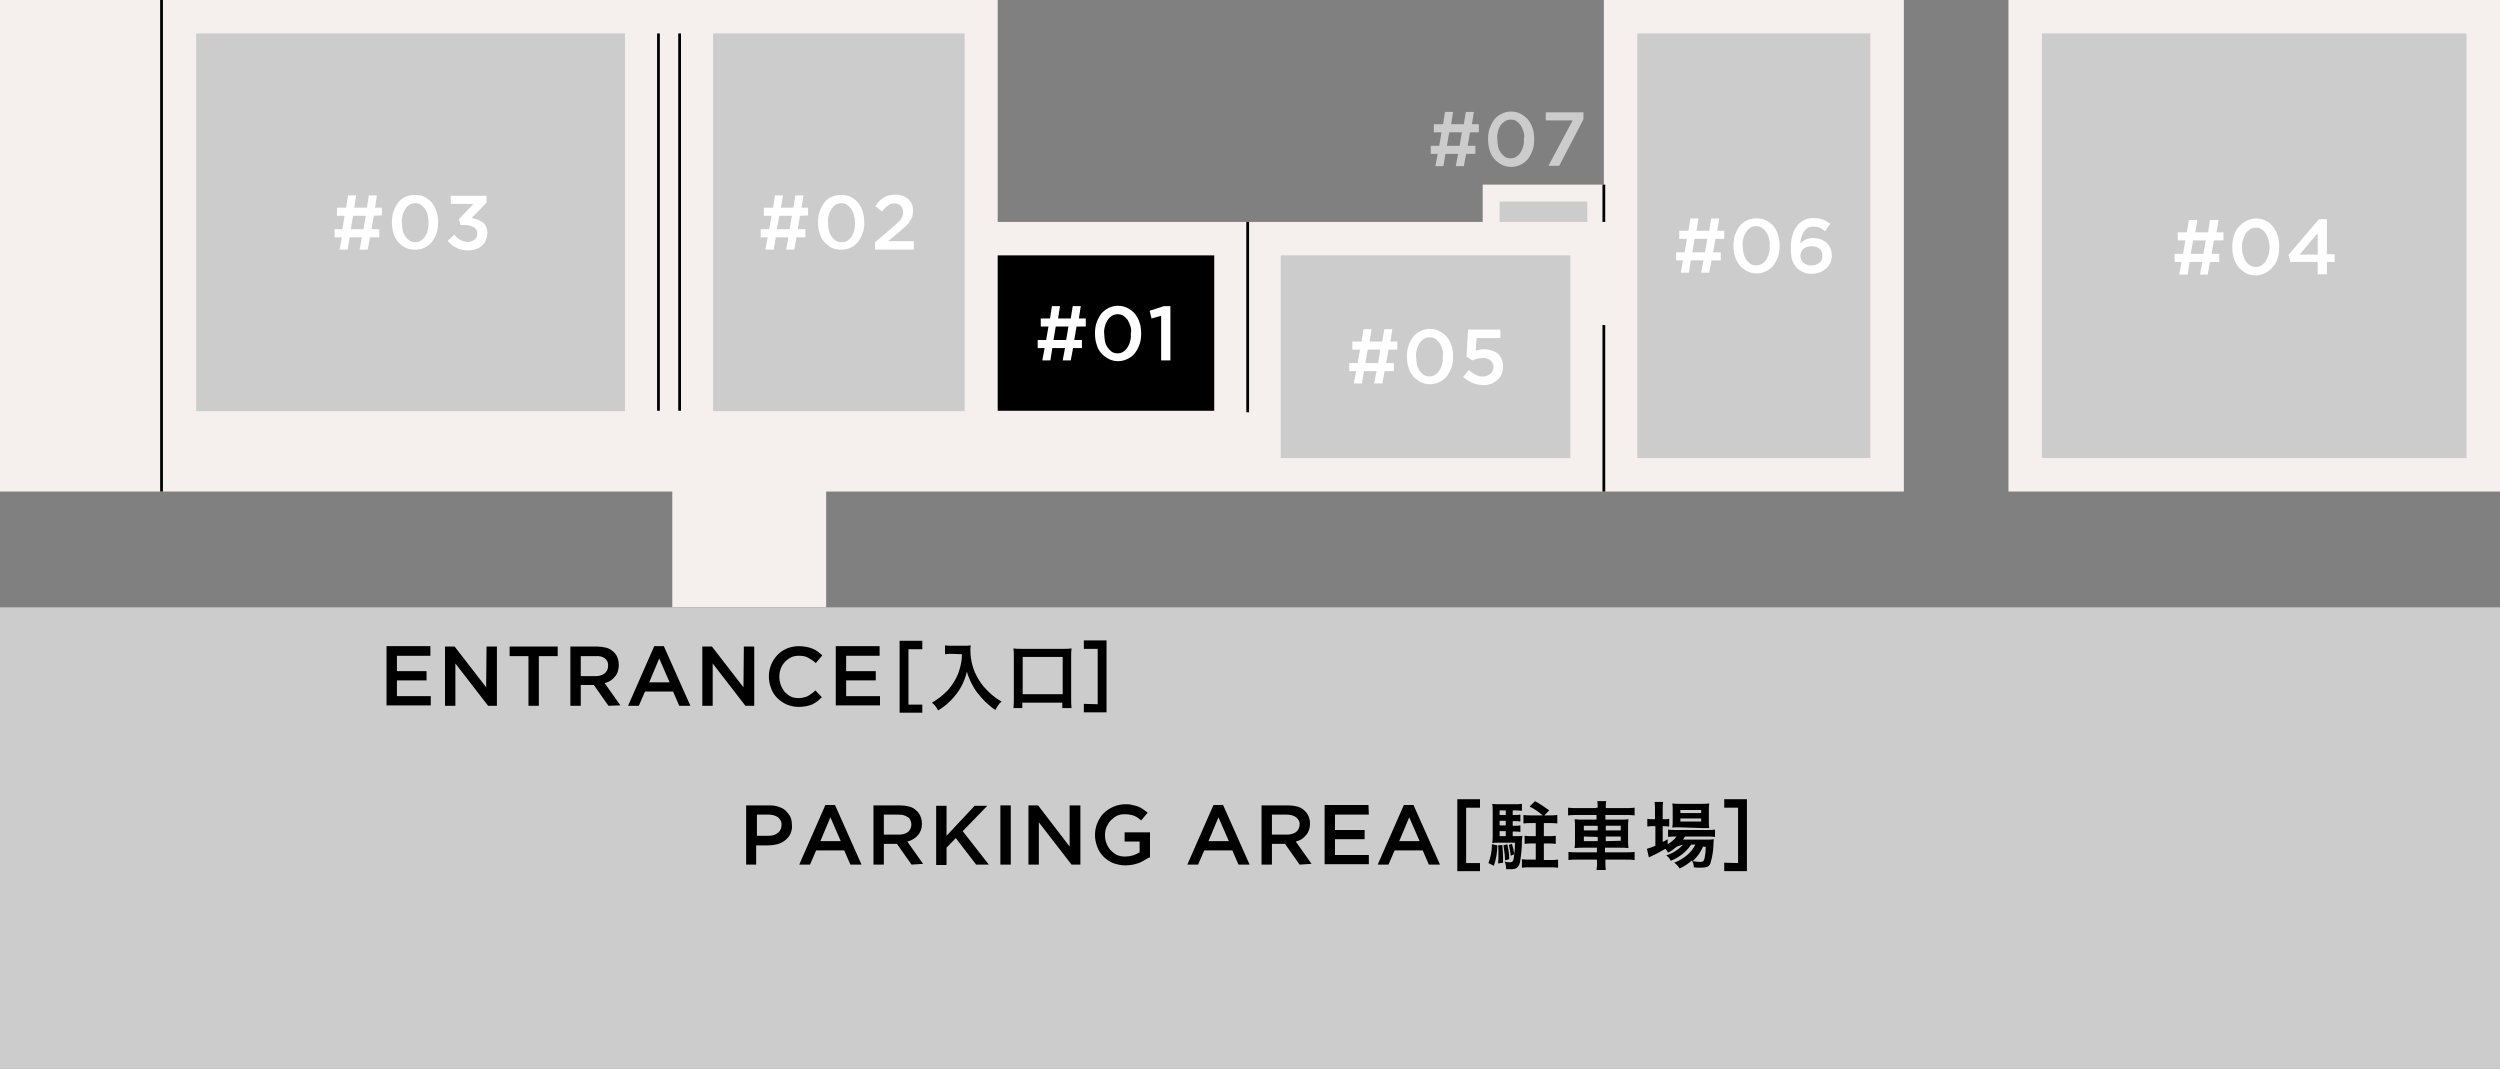 <?xml version="1.0" encoding="utf-8"?>
<!-- Generator: Adobe Illustrator 26.5.3, SVG Export Plug-In . SVG Version: 6.00 Build 0)  -->
<svg version="1.1" id="レイヤー_1" xmlns="http://www.w3.org/2000/svg" xmlns:xlink="http://www.w3.org/1999/xlink" x="0px"
	 y="0px" viewBox="0 0 650 277.9" style="enable-background:new 0 0 650 277.9;" xml:space="preserve">
<rect x="0" y="0" width="650" height="277.9" fill="#808080" stroke="none"/>
<style type="text/css">
	.st0{fill:#F5F0ED;}
	.st1{fill:#CCCCCC;}
	.st2{fill:none;stroke:#000000;stroke-width:0.722;stroke-miterlimit:10;}
	.st3{fill:#FFFFFF;}
</style>
<polygon class="st0" points="174.8,157.9 174.8,127.8 0,127.8 0,0 259.4,0 259.4,57.7 385.5,57.7 385.5,48 417,48 417,0 495,0 
	495,127.8 214.8,127.8 214.8,157.9 "/>
<rect x="522.2" class="st0" width="127.8" height="127.8"/>
<rect y="157.9" class="st1" width="650" height="120"/>
<rect x="185.4" y="8.7" class="st1" width="65.4" height="98.2"/>
<rect x="51" y="8.7" class="st1" width="111.5" height="98.2"/>
<line class="st2" x1="171.2" y1="106.8" x2="171.2" y2="8.7"/>
<line class="st2" x1="176.7" y1="8.7" x2="176.7" y2="106.8"/>
<rect x="259.4" y="66.4" width="56.3" height="40.4"/>
<rect x="333" y="66.4" class="st1" width="75.3" height="52.7"/>
<rect x="389.9" y="52.4" class="st1" width="22.8" height="5.3"/>
<line class="st2" x1="42" y1="0" x2="42" y2="127.8"/>
<rect x="530.9" y="8.7" class="st1" width="110.4" height="110.4"/>
<line class="st2" x1="324.4" y1="107.2" x2="324.4" y2="57.7"/>
<line class="st2" x1="417" y1="84.5" x2="417" y2="127.8"/>
<line class="st2" x1="417" y1="48" x2="417" y2="57.7"/>
<g>
	<path d="M205.5,216.8c-0.3,0.7-0.8,1.2-1.4,1.7c-0.6,0.5-1.3,0.8-2,1c-0.8,0.2-1.6,0.3-2.4,0.3h-3.1v5H194v-15.4h6.1
		c0.8,0,1.7,0.1,2.4,0.4c0.7,0.2,1.3,0.5,1.8,1c0.5,0.5,0.9,1,1.2,1.6c0.3,0.7,0.4,1.4,0.4,2.1C206,215.4,205.8,216.1,205.5,216.8z
		 M202.3,212.5c-0.7-0.5-1.6-0.7-2.4-0.7h-3.1v5.5h3.1c0.9,0,1.7-0.2,2.4-0.8c0.6-0.5,0.9-1.2,0.9-2
		C203.3,213.8,202.9,213,202.3,212.5L202.3,212.5z"/>
	<path d="M224,224.8h-2.9l-1.6-3.7h-7.3l-1.6,3.7h-2.8l6.8-15.5h2.5L224,224.8z M215.9,212.5l-2.6,6.2h5.3L215.9,212.5z"/>
	<path d="M237,224.8l-3.8-5.4h-3.4v5.4h-2.7v-15.4h6.9c0.8,0,1.6,0.1,2.4,0.3c0.7,0.2,1.3,0.5,1.8,1c0.5,0.4,0.9,1,1.1,1.5
		c0.3,0.6,0.4,1.3,0.4,2c0,0.6-0.1,1.2-0.3,1.7c-0.2,0.5-0.4,0.9-0.8,1.3c-0.3,0.4-0.7,0.7-1.2,1c-0.5,0.3-1,0.5-1.5,0.6l4.1,5.8
		L237,224.8z M236.1,212.5c-0.7-0.5-1.5-0.7-2.4-0.7h-3.9v5.2h4c0.8,0,1.6-0.2,2.3-0.7c1.1-1,1.1-2.6,0.2-3.7
		C236.2,212.6,236.2,212.6,236.1,212.5L236.1,212.5z"/>
	<path d="M257.1,224.8h-3.3l-5.3-6.9l-2.4,2.5v4.5h-2.7v-15.4h2.7v7.8l7.3-7.8h3.3l-6.4,6.6L257.1,224.8z"/>
	<path d="M262.8,209.4v15.4h-2.7v-15.4H262.8z"/>
	<path d="M278.2,209.4h2.7v15.4h-2.3l-8.5-11v11h-2.7v-15.4h2.5l8.2,10.7V209.4z"/>
	<path d="M297.8,223.5c-0.5,0.3-1,0.6-1.5,0.8c-0.6,0.2-1.1,0.4-1.7,0.5c-0.6,0.1-1.3,0.2-1.9,0.2c-1.1,0-2.2-0.2-3.3-0.6
		c-1.9-0.8-3.4-2.3-4.1-4.2c-0.4-1-0.6-2.1-0.6-3.1c0-1.1,0.2-2.1,0.6-3.1c0.4-0.9,0.9-1.8,1.6-2.5c1.5-1.5,3.6-2.4,5.7-2.4
		c0.6,0,1.2,0,1.8,0.2c0.5,0.1,1,0.2,1.5,0.4c0.5,0.2,0.9,0.4,1.3,0.7c0.4,0.3,0.8,0.6,1.2,0.9l-1.7,2c-0.3-0.2-0.6-0.5-0.9-0.7
		c-0.6-0.4-1.3-0.7-2.1-0.8c-0.4-0.1-0.9-0.1-1.3-0.1c-0.7,0-1.4,0.1-2,0.4c-0.6,0.3-1.1,0.7-1.6,1.2c-0.5,0.5-0.8,1.1-1.1,1.7
		c-0.3,0.7-0.4,1.4-0.4,2.1c0,0.7,0.1,1.5,0.4,2.2c0.2,0.6,0.6,1.2,1.1,1.8c0.5,0.5,1,0.9,1.6,1.2c0.7,0.3,1.4,0.4,2.1,0.4
		c0.7,0,1.4-0.1,2.1-0.3c0.6-0.2,1.2-0.5,1.7-0.8v-2.8h-3.9v-2.4h6.6v6.5C298.6,223,298.2,223.3,297.8,223.5z"/>
	<path d="M324.9,224.8h-2.9l-1.6-3.7h-7.3l-1.6,3.7h-2.8l6.8-15.5h2.5L324.9,224.8z M316.8,212.5l-2.6,6.2h5.3L316.8,212.5z"/>
	<path d="M337.9,224.8l-3.8-5.4h-3.4v5.4h-2.7v-15.4h6.9c0.8,0,1.6,0.1,2.4,0.3c0.7,0.2,1.3,0.5,1.8,1c0.5,0.4,0.9,1,1.1,1.5
		c0.3,0.6,0.4,1.3,0.4,2c0,0.6-0.1,1.2-0.3,1.7c-0.2,0.5-0.4,0.9-0.8,1.3c-0.3,0.4-0.7,0.7-1.1,1c-0.5,0.3-1,0.5-1.5,0.6l4.1,5.8
		L337.9,224.8z M337,212.5c-0.7-0.5-1.5-0.7-2.4-0.7h-3.9v5.2h4c0.8,0,1.6-0.2,2.3-0.7c0.6-0.5,0.9-1.2,0.9-1.9
		C338,213.7,337.6,213,337,212.5L337,212.5z"/>
	<path d="M355.9,211.8h-8.8v4h7.7v2.4h-7.7v4.1h8.8v2.4h-11.5v-15.4h11.4L355.9,211.8z"/>
	<path d="M374.4,224.8h-2.9l-1.6-3.7h-7.3l-1.6,3.7h-2.8l6.8-15.5h2.5L374.4,224.8z M366.4,212.5l-2.6,6.2h5.3L366.4,212.5z"/>
	<path d="M384.8,226.5h-5.9v-18.7h5.9v2.2h-3.6v14.4h3.6V226.5z"/>
	<path d="M389.3,219.8c0,1.8-0.3,3.6-0.9,5.3l-1.4-0.7c0.6-1.6,0.9-3.2,0.9-4.9L389.3,219.8z M393.3,217.4h1c0.5,0,1,0,1.5-0.1
		c0,0.3,0,0.4-0.1,1.3c0,1.9-0.2,3.7-0.5,5.6c-0.4,1.4-0.9,1.8-2.5,1.8c-0.3,0-0.6,0-1.1,0c0-0.7-0.1-1.4-0.4-2
		c0.5,0.1,0.9,0.2,1.4,0.2c0.6,0,0.9-0.3,1-1.2c0.2-1.3,0.3-2.6,0.3-3.9h-4.5c-0.5,0-0.9,0-1.4,0.1c0.1-0.7,0.1-1.3,0.1-2v-6.3
		c0-0.6,0-1.3-0.1-1.9c0.6,0.1,1.3,0.1,1.9,0.1h3.8c0.7,0,1.3,0,2-0.1v1.8c-0.4,0-0.9-0.1-1.4-0.1h-1v1.2h0.7c0.4,0,0.9,0,1.3-0.1
		v1.8c-0.4-0.1-0.9-0.1-1.3-0.1h-0.7v1.2h0.7c0.4,0,0.9,0,1.3-0.1v1.7c-0.4-0.1-0.9-0.1-1.3-0.1h-0.7L393.3,217.4z M390.6,219.7
		c0.1,1.2,0.2,2.4,0.2,3.5c0,0.2,0,0.6,0,1.1l-1.3,0.2c0.1-1.2,0.1-1.6,0.1-2.7c0-0.7,0-1.1-0.1-2L390.6,219.7z M391.5,210.7h-1.6
		v1.2h1.6V210.7z M391.5,213.4h-1.6v1.2h1.6V213.4z M389.9,216.1v1.3h1.6v-1.3H389.9z M391.9,219.5c0.3,1.3,0.5,2.6,0.5,3.9
		l-1.1,0.3c0-1.3-0.2-2.6-0.4-3.9L391.9,219.5z M393.1,219.4c0.3,0.9,0.5,1.8,0.6,2.7l-0.9,0.4c-0.1-1-0.3-1.9-0.5-2.8L393.1,219.4z
		 M401.1,212c-1-0.9-2.2-1.7-3.4-2.3l1.4-1.4c1.3,0.7,2.5,1.5,3.7,2.4l-1.3,1.3h1.5c0.6,0,1.3,0,1.9-0.1v2.2
		c-0.6-0.1-1.3-0.1-1.9-0.1h-1.6v3.4h1.2c0.6,0,1.3,0,1.9-0.1v2.1c-0.6-0.1-1.3-0.1-1.9-0.1h-1.2v4.3h1.6c0.7,0,1.4,0,2.1-0.1v2.1
		c-0.7-0.1-1.4-0.1-2.1-0.1h-5.2c-0.7,0-1.4,0-2.1,0.1v-2.2c0.7,0.1,1.4,0.1,2.1,0.1h1.5v-4.2h-1c-0.6,0-1.3,0-1.9,0.1v-2.1
		c0.6,0.1,1.3,0.1,1.9,0.1h1v-3.4h-1.3c-0.6,0-1.3,0-1.9,0.1v-2.2c0.6,0.1,1.3,0.1,1.9,0.1L401.1,212z"/>
	<path d="M415.4,210c0-0.6,0-1.1-0.1-1.7h2.3c-0.1,0.6-0.1,1.1-0.1,1.7v0.1h5.3c0.7,0,1.5,0,2.2-0.1v2c-0.7-0.1-1.5-0.1-2.2-0.1
		h-5.4v1.2h3.9c0.7,0,1.4,0,2.1-0.1c-0.1,0.6-0.1,1.3-0.1,1.9v3.7c0,0.6,0,1.3,0.1,1.9c-0.7-0.1-1.4-0.1-2.2-0.1h-3.9v1.2h5.5
		c0.7,0,1.5,0,2.2-0.1v2.1c-0.7-0.1-1.5-0.1-2.2-0.1h-5.4v0.5c0,0.7,0,1.5,0.1,2.2h-2.4c0.1-0.7,0.2-1.5,0.1-2.2v-0.5h-5.2
		c-0.7,0-1.5,0-2.2,0.1v-2.1c0.7,0.1,1.5,0.1,2.2,0.1h5.2v-1.2h-3.6c-0.7,0-1.5,0-2.2,0.1c0.1-0.6,0.1-1.3,0.1-1.9v-3.6
		c0-0.7,0-1.3-0.1-2c0.7,0.1,1.4,0.1,2.1,0.1h3.6v-1.2h-5.2c-0.7,0-1.4,0-2.2,0.1v-2c0.7,0.1,1.5,0.1,2.2,0.1h5.1V210z M411.8,214.7
		v1.2h3.6v-1.2H411.8z M411.8,217.5v1.2h3.6v-1.1L411.8,217.5z M421.4,215.9v-1.2h-3.9v1.2H421.4z M421.4,218.6v-1.1h-3.9v1.2
		L421.4,218.6z"/>
	<path d="M436,220.1c-0.7,0.6-1.5,1.2-2.3,1.6c-0.2-0.4-0.4-0.7-0.7-1c-1.2,0.7-2.5,1.4-3.8,2l-0.3,0.1l-0.2,0.1l-0.5-2.2
		c0.7-0.2,1.5-0.5,2.2-0.8v-5.1h-0.6c-0.5,0-1,0-1.5,0.1v-2c0.5,0.1,1,0.1,1.5,0.1h0.5v-2.4c0-0.7,0-1.4-0.1-2.1h2.2
		c-0.1,0.7-0.1,1.4-0.1,2.1v2.4h0.4c0.4,0,0.9,0,1.3-0.1v2c-0.4,0-0.9-0.1-1.3-0.1h-0.4v4.1c0.4-0.2,0.7-0.3,1.3-0.7v1.3
		c0.9-0.5,1.7-1.2,2.3-2h-0.4c-0.6,0-1.2,0-1.8,0.1v-1.9c0.6,0.1,1.2,0.1,1.8,0.1h8.4c0.7,0,1.3,0,2-0.1v1.9c-0.7-0.1-1.3-0.1-2-0.1
		h-5.8c-0.2,0.3-0.3,0.5-0.5,0.8h6.1c0.9,0,1.3,0,1.9-0.1c0,0.3-0.1,0.6-0.1,1.1c0,1.8-0.3,3.5-0.8,5.2c-0.4,0.9-1,1.1-2.7,1.1
		c-0.5,0-0.8,0-1.6-0.1c0-0.6-0.2-1.2-0.5-1.8c-0.9,0.8-2,1.6-3.2,2.1c-0.4-0.6-0.8-1.1-1.4-1.5c1.3-0.5,2.5-1.2,3.5-2.1
		c0.8-0.7,1.5-1.6,2-2.6h-1.1c-1.3,1.9-3.2,3.4-5.3,4.2c-0.3-0.6-0.7-1.1-1.2-1.4c1.7-0.5,3.2-1.5,4.4-2.8L436,220.1z M436.6,215.1
		c-0.8,0-1.4,0-1.8,0.1c0.1-0.6,0.1-1.2,0.1-1.8v-2.8c0-0.6,0-1.2-0.1-1.7c0.6,0.1,1.3,0.1,1.9,0.1h5.6c0.7,0,1.4,0,2.1-0.1
		c-0.1,0.6-0.1,1.3-0.1,1.9v2.7c0,0.6,0,1.2,0.1,1.8c-0.5,0-0.9,0-1.7,0L436.6,215.1z M436.9,211.4h5.4v-0.8h-5.4V211.4z
		 M436.9,213.6h5.4v-0.8h-5.4V213.6z M442.8,220.1c-0.6,1.4-1.5,2.7-2.7,3.8c0.7,0.1,1.3,0.2,2,0.2c0.7,0,0.9-0.2,1.1-1
		c0.2-1,0.3-1.9,0.3-2.9L442.8,220.1z"/>
	<path d="M451.9,224.4V210h-3.6v-2.2h5.9v18.7h-5.9v-2.2L451.9,224.4z"/>
</g>
<g>
	<path d="M111.9,170.5h-8.7v4h7.7v2.4h-7.7v4.1h8.8v2.4h-11.5v-15.4h11.4V170.5z"/>
	<path d="M126.5,168.1h2.7v15.4h-2.3l-8.5-11v11h-2.7v-15.4h2.5l8.2,10.6L126.5,168.1z"/>
	<path d="M140.1,183.5h-2.7v-12.9h-4.9v-2.5H145v2.5h-4.9V183.5z"/>
	<path d="M158.2,183.5l-3.8-5.4h-3.4v5.4h-2.7v-15.4h6.9c0.8,0,1.6,0.1,2.4,0.3c0.7,0.2,1.3,0.5,1.8,1c0.5,0.4,0.9,0.9,1.1,1.5
		c0.5,1.2,0.5,2.5,0.1,3.8c-0.2,0.5-0.4,0.9-0.8,1.3c-0.3,0.4-0.7,0.7-1.1,1c-0.5,0.3-1,0.5-1.5,0.6l4.1,5.8L158.2,183.5z
		 M157.3,171.2c-0.7-0.5-1.5-0.7-2.4-0.6h-3.9v5.2h3.9c0.8,0,1.6-0.2,2.3-0.7c0.6-0.5,0.9-1.2,0.9-1.9
		C158.2,172.4,157.9,171.7,157.3,171.2L157.3,171.2z"/>
	<path d="M179.5,183.5h-2.9l-1.6-3.7h-7.3l-1.6,3.7h-2.8l6.8-15.5h2.5L179.5,183.5z M171.4,171.2l-2.6,6.2h5.3L171.4,171.2z"/>
	<path d="M193.4,168.1h2.7v15.4h-2.3l-8.5-11v11h-2.7v-15.4h2.5l8.2,10.6L193.4,168.1z"/>
	<path d="M212.7,182.2c-0.4,0.3-0.9,0.6-1.4,0.9c-0.5,0.2-1.1,0.4-1.6,0.5c-0.7,0.1-1.3,0.2-2,0.2c-1.1,0-2.1-0.2-3.1-0.6
		c-0.9-0.4-1.8-1-2.5-1.7c-0.7-0.7-1.3-1.6-1.6-2.5c-0.4-1-0.6-2.1-0.6-3.1c0-1.1,0.2-2.1,0.6-3.1c0.8-1.9,2.2-3.4,4.1-4.2
		c1-0.4,2.1-0.6,3.2-0.6c0.6,0,1.3,0.1,1.9,0.2c1.1,0.2,2.1,0.6,2.9,1.2c0.4,0.3,0.8,0.6,1.2,1l-1.7,2c-0.6-0.6-1.3-1-2-1.4
		c-0.7-0.4-1.5-0.5-2.4-0.5c-0.7,0-1.4,0.1-2,0.4c-1.2,0.6-2.2,1.6-2.7,2.9c-0.5,1.4-0.5,2.9,0,4.3c0.2,0.6,0.6,1.2,1,1.8
		c0.5,0.5,1,0.9,1.6,1.2c0.6,0.3,1.3,0.4,2,0.4c0.8,0,1.7-0.2,2.4-0.5c0.7-0.4,1.4-0.9,2-1.5l1.7,1.8
		C213.4,181.5,213.1,181.8,212.7,182.2z"/>
	<path d="M228.7,170.5H220v4h7.7v2.4H220v4.1h8.8v2.4h-11.5v-15.4h11.4V170.5z"/>
	<path d="M239.8,185.3h-5.9v-18.7h5.9v2.2h-3.6v14.4h3.6V185.3z"/>
	<path d="M247.5,170c-0.5,0-1.1,0-1.8,0.1v-2.3c0.6,0.1,1.2,0.1,1.8,0.1h3.1c0.6,0,1.2,0,1.8-0.1c-0.1,0.4-0.1,0.8-0.1,1.2
		c0,2.7,0.7,5.3,2.1,7.6c0.8,1.4,1.9,2.6,3.1,3.7c0.9,0.8,1.8,1.5,2.9,2.1c-0.7,0.6-1.2,1.4-1.6,2.2c-1.8-1.2-3.4-2.8-4.7-4.5
		c-0.7-0.9-1.2-1.8-1.7-2.8c-0.4-0.9-0.8-1.8-1-2.7c-0.5,2.1-1.4,4.1-2.7,5.8c-1.3,1.7-2.9,3.2-4.8,4.3c-0.4-0.8-0.9-1.5-1.6-2
		c1.4-0.8,2.7-1.8,3.9-3c1.5-1.6,2.7-3.6,3.3-5.7c0.4-1.3,0.6-2.6,0.6-3.9L247.5,170z"/>
	<path d="M263.5,184.1c0.1-0.8,0.1-1.6,0.1-2.4v-11c0-0.7,0-1.4-0.1-2.1c0.7,0.1,1.4,0.1,2.1,0.1h10.9c0.7,0,1.4,0,2.1-0.1
		c-0.1,0.7-0.1,1.4-0.1,2.1v11c0,0.8,0,1.6,0.1,2.4h-2.4v-1.4h-10.4v1.4H263.5z M265.9,180.5h10.4v-9.7h-10.4V180.5z"/>
	<path d="M285.4,183.1v-14.4h-3.6v-2.2h5.9v18.7h-5.9v-2.2L285.4,183.1z"/>
</g>
<rect x="425.7" y="8.7" class="st1" width="60.6" height="110.4"/>
<g>
	<path class="st3" d="M279.9,84.9l-0.6,3.5h2v2.1H279l-0.6,3.2h-2.1l0.6-3.2h-3.3l-0.5,3.2h-2.1l0.6-3.2h-1.8v-2.1h2.2l0.6-3.5h-2
		v-2.1h2.4l0.5-3.2h2.1l-0.5,3.2h3.3l0.5-3.2h2.1l-0.5,3.2h1.8v2.1H279.9z M274.5,84.9l-0.6,3.5h3.3l0.6-3.5H274.5z"/>
	<path class="st3" d="M296.3,89.5c-0.3,0.8-0.7,1.6-1.2,2.3c-0.5,0.6-1.2,1.2-1.9,1.5c-0.8,0.4-1.6,0.6-2.5,0.6
		c-0.9,0-1.7-0.2-2.5-0.6c-0.7-0.4-1.4-0.9-1.9-1.5c-0.6-0.7-1-1.5-1.2-2.3c-0.3-0.9-0.4-1.9-0.4-2.8c0-1,0.1-1.9,0.4-2.8
		c0.3-0.8,0.7-1.6,1.2-2.3c0.5-0.6,1.2-1.2,1.9-1.5c0.8-0.4,1.6-0.6,2.5-0.6c0.9,0,1.7,0.2,2.5,0.6c0.7,0.4,1.4,0.9,1.9,1.5
		c0.5,0.7,1,1.5,1.2,2.3c0.3,0.9,0.4,1.9,0.4,2.8C296.7,87.7,296.6,88.6,296.3,89.5z M293.9,84.8c-0.2-0.6-0.4-1.1-0.7-1.6
		c-0.3-0.4-0.7-0.8-1.1-1.1c-0.4-0.3-1-0.4-1.5-0.4c-0.5,0-1,0.1-1.5,0.4c-0.4,0.3-0.8,0.6-1.1,1.1c-0.3,0.5-0.6,1-0.7,1.6
		c-0.2,0.7-0.3,1.3-0.2,2c0,0.7,0.1,1.3,0.2,2c0.1,0.6,0.4,1.1,0.7,1.6c0.3,0.4,0.7,0.8,1.1,1.1c0.9,0.5,2,0.5,2.9,0
		c0.4-0.3,0.8-0.6,1.1-1.1c0.3-0.5,0.6-1,0.7-1.6c0.2-0.6,0.3-1.3,0.2-2C294.2,86.1,294.1,85.4,293.9,84.8L293.9,84.8z"/>
	<path class="st3" d="M302.6,79.6h1.7v14.1h-2.4V82.1l-2.5,0.7l-0.5-2L302.6,79.6z"/>
</g>
<g>
	<path class="st3" d="M208,56.1l-0.6,3.5h2v2.1h-2.3l-0.6,3.2h-2.1l0.6-3.2h-3.3l-0.5,3.2H199l0.6-3.2h-1.8v-2.1h2.2l0.6-3.5h-2V54
		h2.4l0.5-3.2h2.1L203,54h3.3l0.5-3.2h2.1l-0.5,3.2h1.7V56L208,56.1z M202.6,56.1l-0.6,3.5h3.3l0.6-3.5H202.6z"/>
	<path class="st3" d="M224.3,60.6c-0.3,0.8-0.7,1.6-1.2,2.3c-0.5,0.6-1.2,1.2-1.9,1.5c-1.6,0.7-3.4,0.7-5,0
		c-0.7-0.4-1.4-0.9-1.9-1.5c-0.6-0.7-1-1.5-1.2-2.3c-0.3-0.9-0.4-1.9-0.4-2.8c0-1,0.1-1.9,0.4-2.8c0.3-0.8,0.7-1.6,1.2-2.3
		c0.5-0.7,1.2-1.2,1.9-1.5c1.6-0.7,3.4-0.7,5,0c0.7,0.4,1.4,0.9,1.9,1.5c0.5,0.7,1,1.5,1.2,2.3c0.3,0.9,0.4,1.9,0.4,2.8
		C224.8,58.8,224.6,59.7,224.3,60.6z M222,55.9c-0.1-0.6-0.4-1.1-0.7-1.6c-0.3-0.4-0.7-0.8-1.1-1.1c-0.9-0.5-2-0.5-2.9,0
		c-0.4,0.3-0.8,0.6-1.1,1.1c-0.3,0.5-0.6,1-0.7,1.6c-0.2,0.7-0.3,1.3-0.2,2c0,0.7,0.1,1.3,0.2,2c0.1,0.6,0.4,1.1,0.7,1.6
		c0.3,0.4,0.7,0.8,1.1,1.1c0.9,0.5,2.1,0.5,3,0c0.4-0.3,0.8-0.6,1.1-1.1c0.3-0.5,0.6-1,0.7-1.6C222.4,58.6,222.4,57.3,222,55.9
		L222,55.9z"/>
	<path class="st3" d="M230.9,53.4c-0.6,0.4-1.1,1-1.6,1.6l-1.7-1.4c0.3-0.4,0.6-0.9,1-1.3c0.7-0.7,1.5-1.2,2.5-1.5
		c0.5-0.1,1.1-0.2,1.7-0.2c0.6,0,1.3,0.1,1.9,0.3c0.5,0.2,1,0.5,1.5,0.9c0.4,0.4,0.7,0.8,0.9,1.3c0.2,0.5,0.3,1.1,0.3,1.7
		c0,0.5-0.1,1-0.2,1.5c-0.2,0.5-0.4,0.9-0.7,1.3c-0.3,0.5-0.7,0.9-1.1,1.3c-0.5,0.4-1,0.9-1.6,1.4l-2.9,2.4h6.7v2.2h-10.1v-1.9
		l4.8-4.1c0.5-0.4,0.9-0.8,1.2-1.1c0.3-0.3,0.6-0.6,0.8-0.9c0.2-0.3,0.3-0.6,0.4-0.9c0.1-0.3,0.1-0.6,0.1-0.9c0-0.6-0.2-1.2-0.6-1.6
		c-0.4-0.4-1-0.6-1.6-0.6C231.9,52.9,231.4,53,230.9,53.4z"/>
</g>
<g>
	<path class="st3" d="M97.2,56.1l-0.6,3.5h2v2.1h-2.4l-0.6,3.2h-2.1l0.6-3.2h-3.2l-0.5,3.2h-2.1l0.6-3.2h-1.9v-2.1H89l0.6-3.5h-2V54
		H90l0.5-3.2h2.1L92.1,54h3.3l0.5-3.2H98L97.5,54h1.8V56L97.2,56.1z M91.8,56.1l-0.6,3.5h3.3l0.6-3.5H91.8z"/>
	<path class="st3" d="M113.5,60.6c-0.3,0.8-0.7,1.6-1.2,2.3c-0.5,0.6-1.2,1.2-1.9,1.5c-1.6,0.7-3.4,0.7-5,0
		c-0.7-0.4-1.4-0.9-1.9-1.5c-0.6-0.7-1-1.5-1.2-2.3c-0.3-0.9-0.4-1.9-0.4-2.8c0-1,0.1-1.9,0.4-2.8c0.3-0.8,0.7-1.6,1.2-2.3
		c0.5-0.7,1.2-1.2,1.9-1.5c1.6-0.7,3.4-0.7,5,0c0.7,0.4,1.4,0.9,1.9,1.5c0.5,0.7,1,1.5,1.2,2.3c0.3,0.9,0.4,1.9,0.4,2.8
		C113.9,58.8,113.8,59.7,113.5,60.6z M111.2,55.9c-0.1-0.6-0.4-1.1-0.7-1.6c-0.3-0.4-0.7-0.8-1.1-1.1c-0.9-0.5-2-0.5-2.9,0
		c-0.4,0.3-0.8,0.6-1.1,1.1c-0.3,0.5-0.6,1-0.7,1.6c-0.2,0.7-0.3,1.3-0.2,2c0,0.7,0.1,1.3,0.2,2c0.1,0.6,0.4,1.1,0.7,1.6
		c0.3,0.4,0.7,0.8,1.1,1.1c0.9,0.5,2,0.5,2.9,0c0.4-0.3,0.8-0.6,1.1-1.1c0.3-0.5,0.6-1,0.7-1.6C111.5,58.6,111.5,57.3,111.2,55.9
		L111.2,55.9z"/>
	<path class="st3" d="M117.2,53v-2.1h9.3v1.8l-3.9,4c0.5,0.1,1,0.2,1.6,0.4c0.5,0.2,0.9,0.4,1.3,0.7c0.4,0.3,0.7,0.7,0.9,1.2
		c0.2,0.5,0.4,1.1,0.3,1.7c0,0.6-0.1,1.2-0.4,1.8c-0.2,0.5-0.6,1-1,1.4c-0.4,0.4-1,0.7-1.6,0.9c-0.6,0.2-1.3,0.3-2,0.3
		c-1.1,0-2.2-0.2-3.1-0.7c-0.8-0.4-1.6-1-2.2-1.8l1.7-1.6c0.5,0.6,1,1,1.6,1.4c0.6,0.3,1.3,0.5,2,0.5c0.6,0,1.2-0.2,1.7-0.6
		c0.5-0.4,0.7-1,0.7-1.6c0-0.7-0.3-1.3-0.9-1.6c-0.7-0.4-1.5-0.6-2.4-0.6h-1.1l-0.4-1.5l3.8-4L117.2,53z"/>
</g>
<g>
	<path class="st3" d="M446,62.1l-0.6,3.5h2v2.1H445l-0.6,3.2h-2.1l0.6-3.2h-3.3l-0.5,3.2h-2.1l0.6-3.2h-1.8v-2.1h2.2l0.6-3.5h-2V60
		h2.4l0.5-3.2h2.1l-0.5,3.2h3.3l0.5-3.2h2.1l-0.5,3.2h1.8v2.1L446,62.1z M440.6,62.1l-0.6,3.5h3.3l0.6-3.5H440.6z"/>
	<path class="st3" d="M462.3,66.7c-0.3,0.8-0.7,1.6-1.2,2.3c-0.5,0.6-1.2,1.2-1.9,1.5c-0.8,0.4-1.6,0.6-2.5,0.6
		c-0.9,0-1.7-0.2-2.5-0.6c-0.7-0.4-1.4-0.9-1.9-1.5c-0.5-0.7-1-1.5-1.2-2.3c-0.3-0.9-0.4-1.9-0.4-2.8c0-1,0.1-1.9,0.4-2.8
		c0.3-0.8,0.7-1.6,1.2-2.3c0.5-0.6,1.2-1.2,1.9-1.5c1.6-0.7,3.4-0.7,5,0c0.7,0.4,1.4,0.9,1.9,1.5c0.6,0.7,1,1.5,1.2,2.3
		c0.3,0.9,0.4,1.9,0.4,2.8C462.7,64.8,462.6,65.8,462.3,66.7z M459.9,61.9c-0.1-0.6-0.4-1.1-0.7-1.6c-0.3-0.4-0.7-0.8-1.1-1.1
		c-0.5-0.3-1-0.4-1.5-0.4c-0.5,0-1,0.1-1.5,0.4c-0.4,0.3-0.8,0.6-1.1,1.1c-0.3,0.5-0.6,1-0.7,1.6c-0.2,0.7-0.3,1.3-0.2,2
		c0,0.7,0.1,1.3,0.2,2c0.2,0.6,0.4,1.1,0.7,1.6c0.3,0.4,0.7,0.8,1.1,1.1c0.4,0.3,1,0.4,1.5,0.4c0.5,0,1-0.1,1.5-0.4
		c0.4-0.3,0.8-0.6,1.1-1.1c0.3-0.5,0.6-1,0.7-1.6c0.2-0.6,0.3-1.3,0.2-2C460.2,63.3,460.1,62.6,459.9,61.9L459.9,61.9z"/>
	<path class="st3" d="M474.5,60.1c-0.4-0.3-0.9-0.7-1.4-0.9c-0.5-0.2-1.1-0.3-1.6-0.3c-0.5,0-1,0.1-1.4,0.3c-0.4,0.2-0.7,0.5-1,0.9
		c-0.3,0.4-0.5,0.9-0.7,1.4c-0.2,0.6-0.3,1.2-0.3,1.8l0.6-0.5c0.2-0.2,0.5-0.3,0.7-0.5c0.3-0.1,0.6-0.2,0.9-0.3
		c0.4-0.1,0.7-0.1,1.1-0.1c0.6,0,1.3,0.1,1.9,0.3c0.6,0.2,1.1,0.5,1.6,0.9c0.4,0.4,0.8,0.9,1,1.4c0.5,1.2,0.5,2.6,0,3.8
		c-0.3,0.6-0.6,1.1-1.1,1.5c-0.5,0.4-1,0.8-1.6,1c-0.7,0.2-1.4,0.4-2.1,0.4c-0.8,0-1.5-0.1-2.2-0.4c-1-0.4-1.8-1.1-2.4-2
		c-0.2-0.4-0.4-0.7-0.5-1.1c-0.2-0.5-0.3-1-0.3-1.5c-0.1-0.6-0.1-1.3-0.1-1.9c0-1,0.1-2,0.4-3c0.2-0.9,0.6-1.7,1.1-2.4
		c1-1.4,2.7-2.3,4.5-2.2c0.8,0,1.6,0.1,2.4,0.4c0.7,0.3,1.3,0.7,1.9,1.1L474.5,60.1z M473.1,64.7c-0.6-0.5-1.3-0.7-2.1-0.7
		c-0.4,0-0.8,0.1-1.2,0.2c-0.3,0.1-0.6,0.3-0.9,0.5c-0.2,0.2-0.4,0.5-0.6,0.8c-0.1,0.3-0.2,0.7-0.2,1c0,0.7,0.3,1.4,0.8,1.8
		c0.6,0.5,1.3,0.8,2.1,0.7c0.8,0,1.5-0.2,2.1-0.7c0.5-0.5,0.8-1.1,0.7-1.8C473.9,65.8,473.6,65.1,473.1,64.7z"/>
</g>
<g>
	<g>
		<path class="st1" d="M382.2,34.4l-0.6,3.5h2V40h-2.4l-0.6,3.2h-2.1l0.6-3.2h-3.3l-0.5,3.2h-2.1l0.6-3.2h-1.8v-2.1h2.2l0.6-3.5h-2
			v-2.1h2.4l0.5-3.2h2.1l-0.5,3.2h3.3l0.5-3.2h2.1l-0.5,3.2h1.8v2.1H382.2z M376.8,34.4l-0.6,3.5h3.3l0.6-3.5H376.8z"/>
		<path class="st1" d="M398.5,39c-0.3,0.8-0.7,1.6-1.2,2.3c-0.5,0.6-1.2,1.2-1.9,1.5c-0.8,0.4-1.6,0.6-2.5,0.6
			c-0.9,0-1.7-0.2-2.5-0.6c-0.7-0.4-1.4-0.9-1.9-1.5c-0.6-0.7-1-1.5-1.2-2.3c-0.3-0.9-0.4-1.9-0.4-2.8c0-1,0.1-1.9,0.4-2.8
			c0.3-0.8,0.7-1.6,1.2-2.3c0.5-0.6,1.2-1.2,1.9-1.5c0.8-0.4,1.6-0.6,2.5-0.6c0.9,0,1.7,0.2,2.5,0.6c0.7,0.4,1.4,0.9,1.9,1.5
			c0.5,0.7,1,1.5,1.2,2.3c0.3,0.9,0.4,1.9,0.4,2.8C398.9,37.1,398.8,38.1,398.5,39z M396.1,34.2c-0.2-0.6-0.4-1.1-0.7-1.6
			c-0.3-0.4-0.7-0.8-1.1-1.1c-0.4-0.3-1-0.4-1.5-0.4c-0.5,0-1,0.1-1.5,0.4c-0.4,0.3-0.8,0.6-1.1,1c-0.3,0.5-0.6,1-0.7,1.6
			c-0.2,0.7-0.3,1.3-0.2,2c0,0.7,0.1,1.3,0.2,2c0.1,0.6,0.4,1.1,0.7,1.6c0.3,0.4,0.7,0.8,1.1,1.1c0.9,0.5,2,0.5,2.9,0
			c0.4-0.3,0.8-0.6,1.1-1.1c0.3-0.5,0.6-1,0.7-1.6c0.2-0.6,0.3-1.3,0.2-2C396.4,35.6,396.3,34.9,396.1,34.2L396.1,34.2z"/>
		<path class="st1" d="M401.9,29.2h9.8V31l-6.3,12.1h-2.8l6.3-11.8h-7L401.9,29.2z"/>
	</g>
</g>
<g>
	<path class="st3" d="M361,90.9l-0.6,3.5h2v2.1h-2.4l-0.6,3.2h-2.1l0.6-3.2h-3.3l-0.5,3.2H352l0.6-3.2h-1.8v-2.1h2.2l0.6-3.5h-2
		v-2.1h2.4l0.5-3.2h2.1l-0.5,3.2h3.3l0.5-3.2h2.1l-0.5,3.2h1.8v2.1H361z M355.6,90.9l-0.6,3.5h3.3l0.6-3.5H355.6z"/>
	<path class="st3" d="M377.4,95.5c-0.3,0.8-0.7,1.6-1.2,2.3c-0.5,0.6-1.2,1.2-1.9,1.5c-0.8,0.4-1.6,0.6-2.5,0.6
		c-0.9,0-1.7-0.2-2.5-0.6c-0.7-0.4-1.4-0.9-1.9-1.5c-0.6-0.7-1-1.5-1.2-2.3c-0.3-0.9-0.4-1.9-0.4-2.8c0-1,0.1-1.9,0.4-2.8
		c0.3-0.8,0.7-1.6,1.2-2.3c0.5-0.6,1.2-1.2,1.9-1.5c0.8-0.4,1.6-0.6,2.5-0.6c0.9,0,1.7,0.2,2.5,0.6c0.7,0.4,1.4,0.9,1.9,1.5
		c0.5,0.7,1,1.5,1.2,2.3c0.3,0.9,0.4,1.9,0.4,2.8C377.8,93.7,377.7,94.6,377.4,95.5z M375,90.8c-0.2-0.6-0.4-1.1-0.7-1.6
		c-0.3-0.4-0.7-0.8-1.1-1.1c-0.4-0.3-1-0.4-1.5-0.4c-0.5,0-1,0.1-1.5,0.4c-0.4,0.3-0.8,0.6-1.1,1.1c-0.3,0.5-0.6,1-0.7,1.6
		c-0.2,0.7-0.3,1.3-0.2,2c0,0.7,0.1,1.3,0.2,2c0.1,0.6,0.4,1.1,0.7,1.6c0.3,0.4,0.7,0.8,1.1,1.1c0.9,0.5,2,0.5,2.9,0
		c0.4-0.3,0.8-0.6,1.1-1.1c0.3-0.5,0.6-1,0.7-1.6c0.2-0.6,0.3-1.3,0.2-2C375.3,92.1,375.2,91.5,375,90.8L375,90.8z"/>
	<path class="st3" d="M381.7,85.7h8.4v2.2h-6.2l-0.2,3.3c0.3-0.1,0.7-0.2,1-0.3c0.4-0.1,0.8-0.1,1.2-0.1c0.6,0,1.3,0.1,1.9,0.3
		c0.6,0.2,1.1,0.4,1.6,0.8c0.4,0.4,0.8,0.9,1,1.4c0.3,0.6,0.4,1.3,0.4,2c0,0.7-0.1,1.4-0.4,2c-0.2,0.6-0.6,1.1-1.1,1.5
		c-0.5,0.4-1,0.8-1.6,1c-0.7,0.2-1.4,0.4-2.1,0.3c-1,0-2-0.2-2.9-0.6c-0.8-0.4-1.6-0.9-2.3-1.5l1.5-1.8c0.5,0.5,1.1,0.9,1.7,1.2
		c0.6,0.3,1.2,0.5,1.9,0.5c0.7,0,1.4-0.2,2-0.7c0.5-0.4,0.8-1.1,0.8-1.8c0-0.7-0.3-1.3-0.8-1.7c-0.6-0.5-1.4-0.7-2.1-0.6
		c-0.5,0-0.9,0.1-1.4,0.2c-0.4,0.1-0.8,0.3-1.2,0.4l-1.5-1L381.7,85.7z"/>
</g>
<g>
	<g>
		<path class="st3" d="M575.6,62.5L575,66h2v2.1h-2.4l-0.6,3.3H572l0.6-3.3h-3.3l-0.5,3.3h-2.2l0.6-3.3h-1.8V66h2.2l0.6-3.5h-2v-2.1
			h2.4l0.5-3.2h2.2l-0.5,3.2h3.3l0.5-3.2h2.2l-0.5,3.2h1.8v2.1H575.6z M570.2,62.5l-0.6,3.5h3.3l0.6-3.5H570.2z"/>
		<path class="st3" d="M592.2,67.1c-0.3,0.9-0.7,1.7-1.3,2.3c-0.5,0.7-1.2,1.2-2,1.6c-0.8,0.4-1.6,0.6-2.5,0.6s-1.8-0.2-2.5-0.6
			s-1.4-0.9-1.9-1.6c-0.5-0.7-1-1.4-1.2-2.3c-0.3-0.9-0.4-1.8-0.4-2.9s0.1-2,0.4-2.9s0.7-1.7,1.3-2.3c0.5-0.7,1.2-1.2,2-1.6
			s1.6-0.6,2.5-0.6c0.9,0,1.8,0.2,2.5,0.6c0.8,0.4,1.4,0.9,1.9,1.6c0.5,0.7,1,1.4,1.2,2.3c0.3,0.9,0.4,1.8,0.4,2.9
			S592.5,66.2,592.2,67.1z M589.8,62.3c-0.2-0.6-0.4-1.2-0.7-1.6c-0.3-0.5-0.7-0.8-1.1-1.1c-0.4-0.3-0.9-0.4-1.5-0.4s-1,0.1-1.5,0.4
			c-0.4,0.3-0.8,0.6-1.1,1.1s-0.5,1-0.7,1.6c-0.2,0.6-0.3,1.3-0.3,2c0,0.7,0.1,1.4,0.3,2c0.2,0.6,0.4,1.2,0.7,1.6
			c0.3,0.5,0.7,0.8,1.1,1.1c0.4,0.3,0.9,0.4,1.5,0.4s1-0.1,1.5-0.4c0.4-0.3,0.8-0.6,1.1-1.1c0.3-0.5,0.5-1,0.7-1.6
			c0.2-0.6,0.3-1.3,0.3-2S589.9,63,589.8,62.3z"/>
		<path class="st3" d="M605,57.1v9h2v2h-2v3.2h-2.4v-3.2h-7.1l-0.5-1.8l7.9-9.3H605z M602.6,60.6l-4.7,5.6h4.7V60.6z"/>
	</g>
</g>
</svg>
